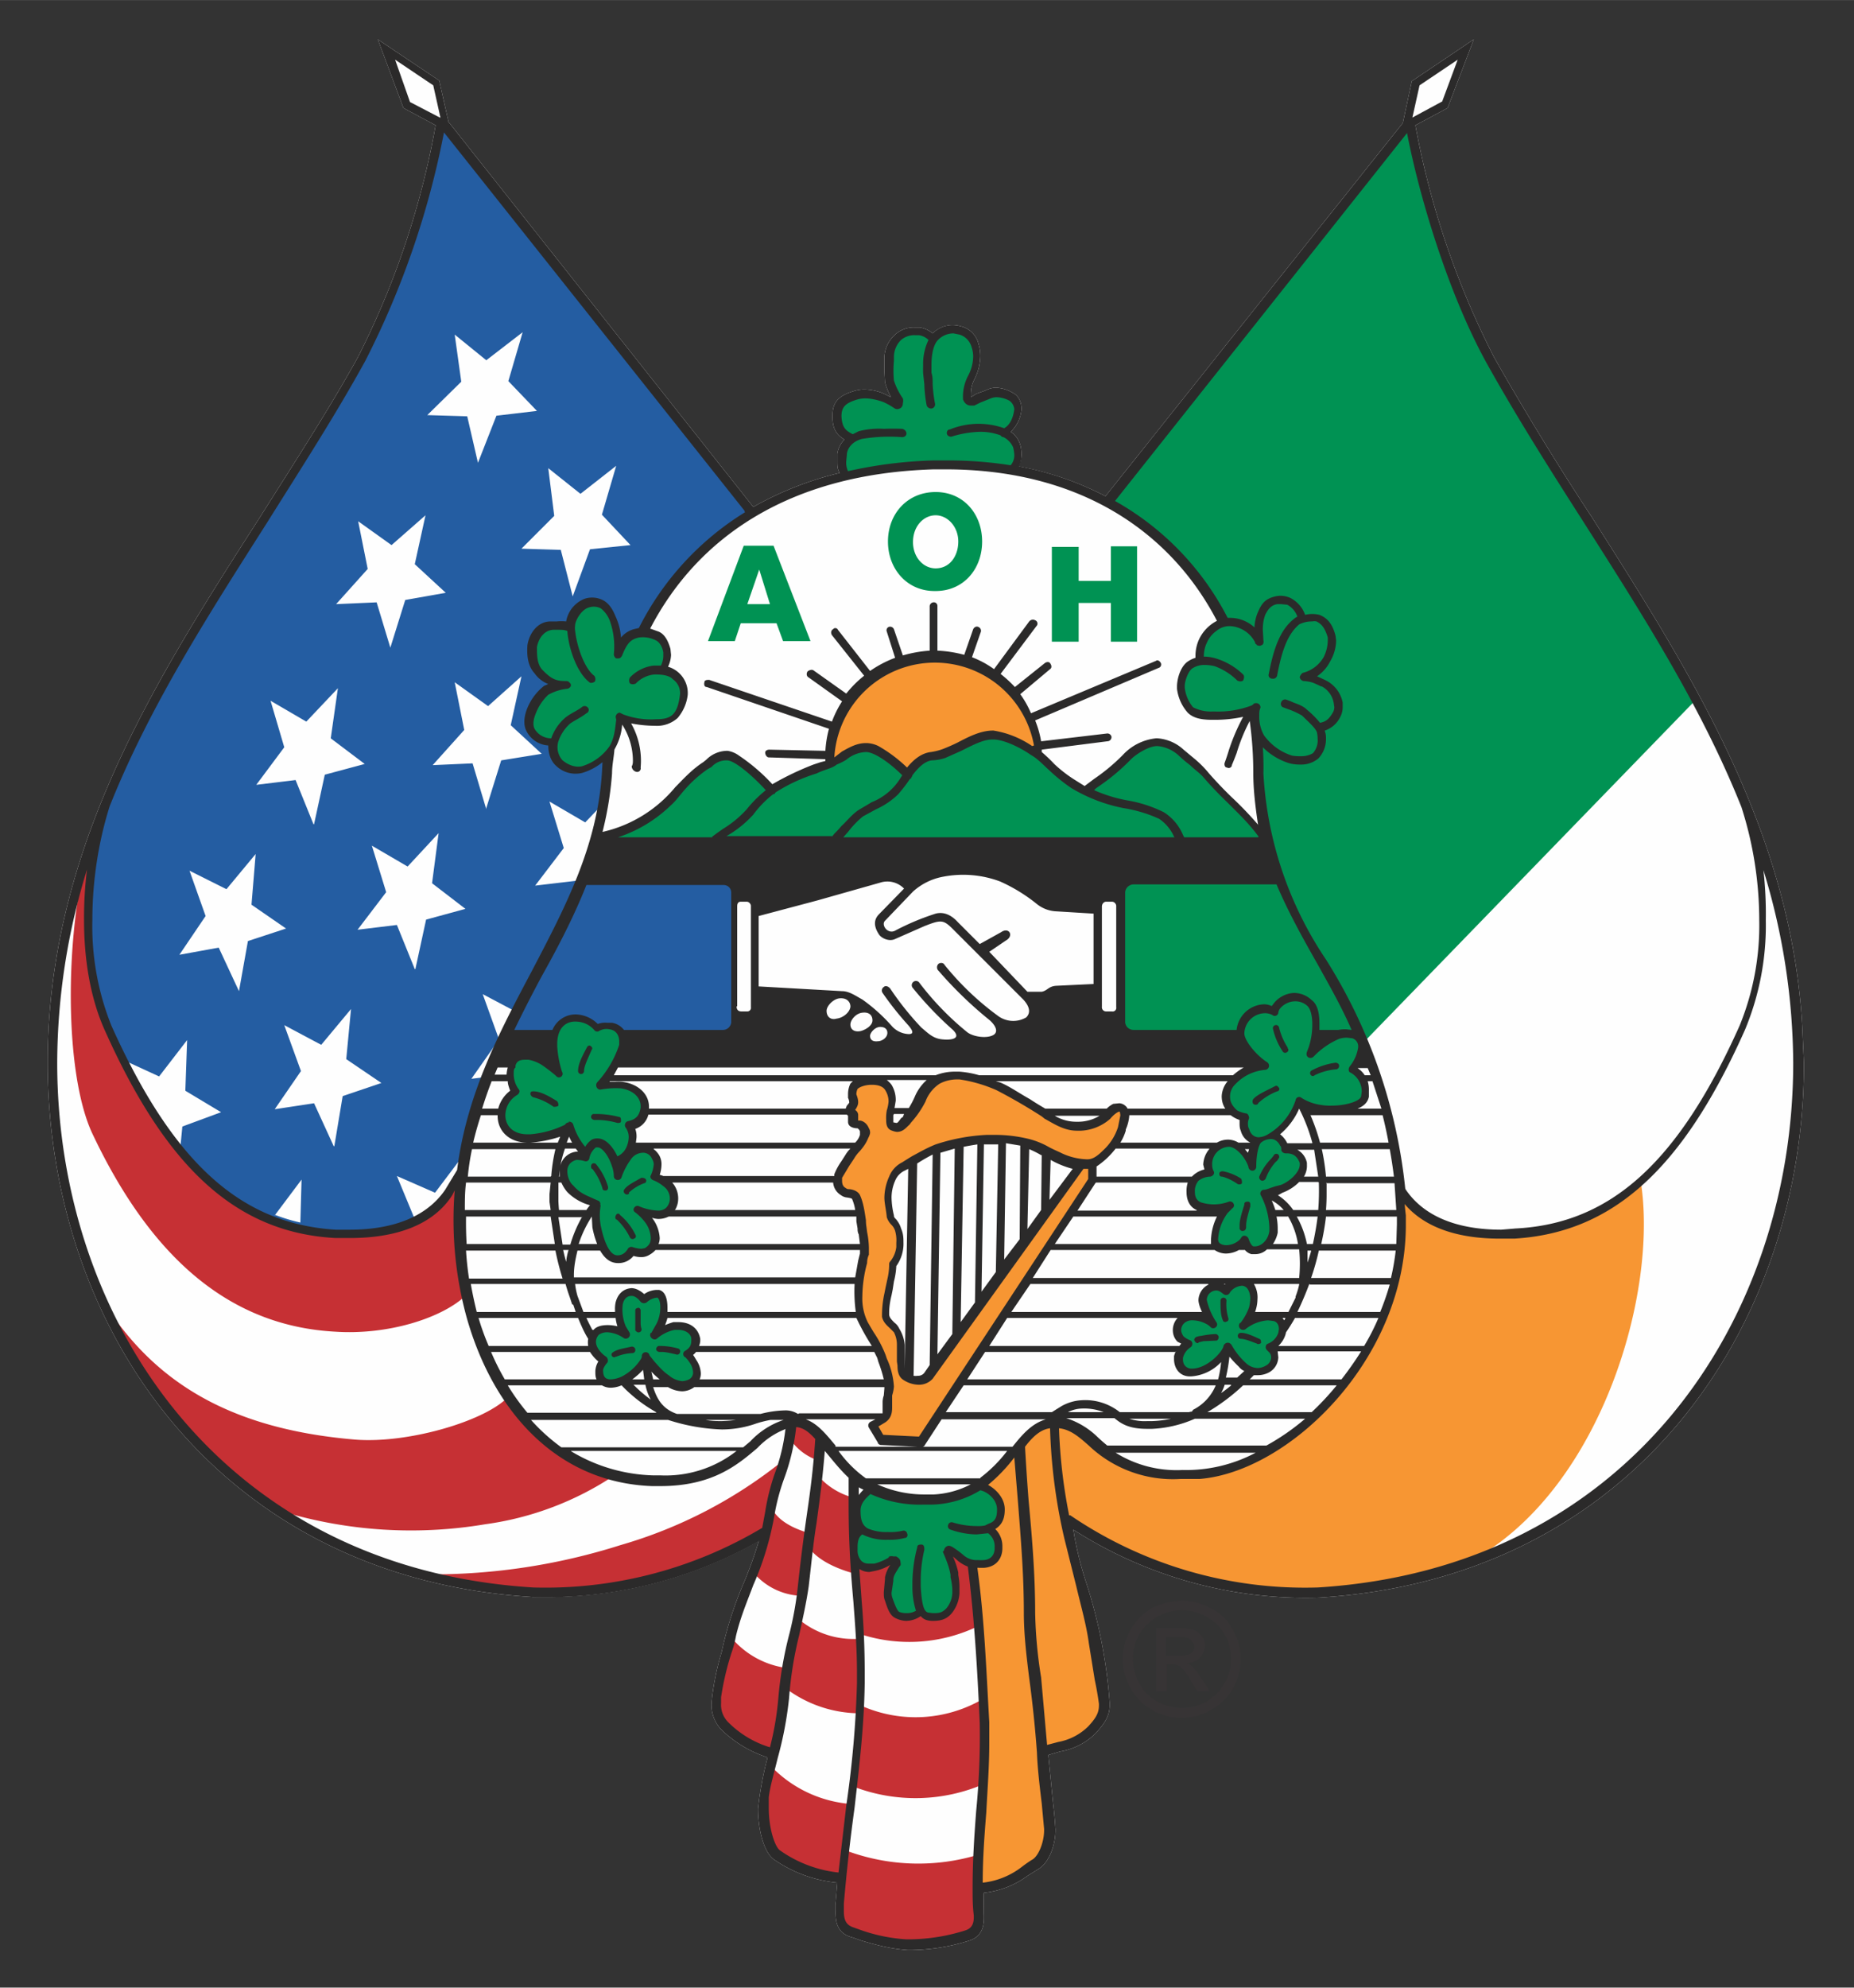 <?xml version="1.0" encoding="UTF-8"?>
<svg data-bbox="0.08 0.066 2.947 3.204" viewBox="0 0 3.111 3.333" height="300" width="280" xmlns="http://www.w3.org/2000/svg" fill-rule="evenodd" data-type="color">
    <rect x="0" y="0" width="3.111" height="3.333" fill="#333333" stroke="none"/>
    <g>
        <path d="M1.273 2.585a.67.67 0 0 1-.024.067.63.63 0 0 0-.038.118.464.464 0 0 0-.016.075l-.001.01a.06.06 0 0 0 .017.046.2.2 0 0 0 .077.046.586.586 0 0 0-.016.086c0 .035.01.075.028.086a.223.223 0 0 0 .105.038 1.749 1.749 0 0 1-.003.035v.014c0 .019.004.037.029.043l.014.005c.02.006.048.014.078.016h.008a.336.336 0 0 0 .096-.016c.018-.006.024-.02.024-.038v-.004a.613.613 0 0 1 0-.038.151.151 0 0 0 .074-.029l.016-.01c.02-.011.03-.042.03-.066v-.002a.776.776 0 0 0-.004-.044l-.008-.08.02-.006a.11.11 0 0 0 .059-.03c.013-.014.024-.028.024-.047v-.005a.854.854 0 0 0-.039-.2.593.593 0 0 1-.02-.078l-.002-.012a.723.723 0 0 0 .412.114c.53-.032.814-.456.814-.896l-.003-.065c-.02-.33-.19-.594-.353-.851a4.842 4.842 0 0 1-.164-.268A1.415 1.415 0 0 1 2.375.21l.054-.029.044-.115-.104.07-.015.07-.499.626a.519.519 0 0 0-.146-.05.04.04 0 0 0 .005-.019c0-.005 0-.01-.002-.017a.04.04 0 0 0-.016-.022.059.059 0 0 0 .018-.037V.684c0-.008-.004-.02-.014-.025A.06.06 0 0 0 1.67.65a.043.043 0 0 0-.017.005L1.639.66l-.01.006V.664a.056.056 0 0 1 .006-.028.09.09 0 0 0 .01-.039.066.066 0 0 0-.003-.02.04.04 0 0 0-.03-.03.049.049 0 0 0-.014-.002.048.048 0 0 0-.033.014.043.043 0 0 0-.022-.01h-.008A.046.046 0 0 0 1.5.563a.053.053 0 0 0-.016.035v.025l.001.018a.14.14 0 0 0 .01.025l-.01-.005A.084.084 0 0 0 1.45.653a.056.056 0 0 0-.018.003c-.023.007-.035.017-.035.04V.7c0 .02.008.03.02.037a.043.043 0 0 0-.012.024v.012c0 .008 0 .013.004.02a.56.56 0 0 0-.145.057L.754.206H.753L.737.135.634.066l.043.115.054.029A1.405 1.405 0 0 1 .6.6C.55.69.493.777.437.866c-.165.257-.334.52-.355.85a1.078 1.078 0 0 0-.002.065c0 .442.283.865.814.897h.032a.724.724 0 0 0 .347-.094z" fill="#fefefe" data-color="1"/>
        <path d="M.931 1.732a.035.035 0 0 1 .035-.025c.014 0 .027.007.036.016a.032.032 0 0 1 .016-.004h.007a.025.025 0 0 1 .018.014h.17a.02.02 0 0 0 .02-.02v-.218a.02.02 0 0 0-.02-.02H.976a.562.562 0 0 0 .043-.18v-.001l.001-.016.002-.016-.012.01a.093.093 0 0 1-.032.016.042.042 0 0 1-.038-.01.043.043 0 0 1-.01-.03v-.005H.922a.04.04 0 0 1-.03-.02.027.027 0 0 1-.004-.013.056.056 0 0 1 .005-.021.084.084 0 0 1 .024-.032l.001-.001a.032.032 0 0 0 .007-.003l.01-.007-.011-.005a.064.064 0 0 1-.02-.017.047.047 0 0 1-.01-.032v-.01c0-.005.002-.009.003-.013.005-.013.016-.022.03-.022h.009l.014.001.007.001.001-.006C.96 1.03.97 1.014.984 1.01a.04.04 0 0 1 .013-.002c.004 0 .009 0 .013.003.011.007.017.022.02.027a.1.1 0 0 1 .007.03v.016l.011-.012a.037.037 0 0 1 .022-.012h.002s.005 0 .008-.005a.484.484 0 0 1 .174-.192L1.26.859 1.256.853.75.22.742.206.74.22A1.394 1.394 0 0 1 .61.6C.56.692.503.78.446.87l-.02.032a2.467 2.467 0 0 0-.246.446.548.548 0 0 0-.03.192.45.45 0 0 0 .034.18c.103.231.218.336.381.346h.024c.077 0 .135-.022.166-.069l.02-.034v-.002a.747.747 0 0 1 .073-.229h.085zm-.714.05.05.023.047-.061-.003.085.06.036-.065.024-.003.031a.792.792 0 0 1-.087-.139zm.244.256.045-.06-.002.072a.306.306 0 0 1-.043-.013zm.234.004-.029-.07L.73 2l.043-.057-.003.02a1.393 1.393 0 0 1-.02.033.128.128 0 0 1-.054.046zm.142-.3L.81 1.667l.051.027-.024.048zm.129-.263v-.002l-.068.008.048-.063-.024-.078.06.035.021-.022a.599.599 0 0 1-.037.122zM.802.776.784.698.717.696.774.64.763.561l.053.043.061-.047-.024.082.048.05-.068.008-.031.079zm-.147.31L.632 1.01l-.068.003.053-.059-.016-.08.056.04.057-.05-.018.082.052.048-.068.012-.025.08zm-.129.296-.03-.074-.066.008.047-.063-.023-.078.06.035.053-.056-.012.084.057.043-.067.018-.018.083zm-.125.28-.034-.073-.066.012.044-.065-.027-.076.062.031.049-.059-.007.085.058.04-.064.021-.015.084zM.961 1 .941.922.875.92.93.865.92.785l.054.043.06-.047-.024.082.048.051L.99.921.961 1zm-.145.357L.793 1.28l-.067.003.053-.059-.016-.08.056.04.056-.05-.018.082.052.048-.068.011-.025.08zm-.12.268-.03-.074-.066.008.048-.063-.024-.078.06.035.052-.056-.011.084.056.043-.066.018-.018.083zm-.136.297L.527 1.85l-.066.01.044-.064-.028-.077.062.033.05-.06-.008.084.059.04-.065.022-.014.084zm.247-.115-.016.002.04-.057-.024.055z" fill="#245da2" data-color="2"/>
        <path d="m1.812 1.956-.253.352c-.01.013-.027.01-.04.002-.007-.005-.005-.017-.006-.026v-.028a.056.056 0 0 0-.006-.024c-.004-.007-.017-.013-.019-.024-.002-.01.003-.028.006-.047.003-.017.006-.018.006-.04a.055.055 0 0 0 .012-.028c0-.008 0-.018-.003-.03-.004-.01-.011-.014-.013-.022a.098.098 0 0 1 .003-.063.04.04 0 0 1 .02-.02c.018-.01.034-.023.054-.03a.317.317 0 0 1 .084-.016.244.244 0 0 1 .068.006c.019.005.032.016.05.023a.11.11 0 0 0 .05.012c.01 0 .017-.004.032-.018a.102.102 0 0 0 .026-.04c.004-.011.008-.028.001-.034-.008-.008-.02.004-.027.011-.01.01-.024.015-.043.016-.026.003-.045-.01-.062-.02-.028-.017-.054-.035-.077-.045a.229.229 0 0 0-.065-.018.076.076 0 0 0-.037.008.07.07 0 0 0-.028.033.15.15 0 0 1-.022.033c-.007.01-.01.016-.024.011-.007-.001-.006-.015-.003-.025a.052.052 0 0 0-.004-.039c-.006-.01-.02-.013-.03-.013-.011 0-.023.004-.028.01-.003.002-.005.013-.003.016 0 .002.004.01 0 .015 0 .003-.002.004-.004.007-.002.002-.001.003 0 .005l.003.001c.003 0 .002.005 0 .007l.001.001-.001.002.001.005c0 .003.003.004.01.004.002 0 .006.004.01.01a.017.017 0 0 1 0 .01c-.006.017-.016.02-.024.035-.007.011-.014.018-.02.032-.004.01 0 .023.008.027.006.003.019.001.022.01.006.014.008.034.01.05.001.013.006.03.004.044a.166.166 0 0 0-.008.04c-.004.026-.005.055.008.078.01.019.021.034.029.054.008.022.016.042.01.064-.002.014.006.033-.009.041l-.018.01.015.024.067.003.29-.437v-.025h-.023zm.666.656c.21-.122.305-.446.275-.632a.336.336 0 0 1-.211.089h-.024c-.07 0-.123-.018-.155-.055L2.35 2v.027l.002.012v.015c0 .223-.192.408-.34.419a.332.332 0 0 1-.03.001.197.197 0 0 1-.15-.056c-.018-.014-.032-.026-.053-.03l-.008-.001v.008c0 .049.008.101.017.148v.002l.003.002a.705.705 0 0 0 .42.122.87.87 0 0 0 .267-.057zm-.717-.225c-.018.003-.032.016-.046.032l-.002.002v.003l.007.091c.006.064.01.124.01.188 0 .03.004.061.009.098v.012l.013.112v.008l.008-.002.018-.006a.096.096 0 0 0 .053-.027c.013-.013.021-.024.021-.04v-.002a.138.138 0 0 0-.005-.028l-.002-.013a.874.874 0 0 0-.032-.158L1.81 2.65a1.333 1.333 0 0 1-.018-.07l-.005-.03v-.003l-.002-.001V2.54a.906.906 0 0 1-.017-.146v-.008l-.008.001zm-.125.243c.011.085.015.17.019.255v.003a1.378 1.378 0 0 1-.005.14v.011a1.601 1.601 0 0 0-.007.118v.008l.008-.002a.138.138 0 0 0 .069-.026l.016-.012c.014-.008.024-.034.024-.056v-.002a.5.5 0 0 0-.003-.04v-.004a2.959 2.959 0 0 1-.008-.085l-.001-.001a2.157 2.157 0 0 0-.012-.118v-.004a.927.927 0 0 1-.01-.11c0-.065-.005-.124-.01-.188l-.006-.073v-.017l-.012.013a.257.257 0 0 1-.043.045l-.008.006.01.005c.012.007.023.02.023.035 0 .011-.002.022-.012.028l-.008.004.007.007a.032.032 0 0 1 .01.024v.002c0 .014-.007.024-.025.027h-.017l.001.008zm-.23-1.352.013-.008a.06.06 0 0 1 .036-.014.05.05 0 0 1 .017.005.28.28 0 0 1 .048.035l.005.004.004-.005c.01-.012.02-.022.034-.024a.096.096 0 0 0 .023-.004.316.316 0 0 0 .025-.012.143.143 0 0 1 .059-.02c.014 0 .04.01.058.023.007.004.014-.003.012-.008a.175.175 0 0 0-.347.02c0 .007.006.011.013.008z" fill="#f79633" data-color="3"/>
        <path d="M.147 1.428c-.039.145-.039.376.009.475.106.223.243.321.406.33.088.006.178-.022.219-.06a.615.615 0 0 1-.012-.18l.002-.025H.77l-.014.021-.006.008c-.03.048-.088.07-.164.07H.562c-.163-.01-.279-.116-.382-.345a.46.46 0 0 1-.033-.182.634.634 0 0 1 .005-.083l.004-.027-.008-.003zm.026.754a.814.814 0 0 0 .302.353.75.75 0 0 0 .339.021.517.517 0 0 0 .217-.082.31.31 0 0 1-.18-.13c-.04.04-.168.077-.255.07-.215-.018-.34-.1-.423-.232zm.546.458a.928.928 0 0 0 .205.027.71.71 0 0 0 .356-.102l.003-.002v-.007l.006-.022c.003-.024.01-.044.016-.064a.456.456 0 0 0 .008-.02.779.779 0 0 1-.272.141 1.045 1.045 0 0 1-.322.049zm.728.221c-.002.046-.008.09-.012.136a.29.29 0 0 0 .215-.005c.001-.024.003-.047.003-.072v-.032l-.002-.04a.224.224 0 0 1-.204.013zm-.001-.12a.265.265 0 0 0 .197-.015c-.003-.034-.005-.068-.01-.102V2.62l-.004-.001a.043.043 0 0 1-.015-.008l-.008-.008-.019-.012.008.02c.003.009.006.017.007.026a.092.092 0 0 1 .004.032.05.05 0 0 1-.012.03c-.006.008-.017.011-.028.011a.022.022 0 0 1-.015-.005L1.547 2.7l-.004.003a.037.037 0 0 1-.02.005.04.04 0 0 1-.015-.002c-.006-.003-.01-.009-.015-.026a.056.056 0 0 1 0-.028.059.059 0 0 1 .008-.026l.015-.022-.024.013c-.013.007-.03.015-.045.006l-.01-.005v.012a1.702 1.702 0 0 1 .008.109zm-.024.364a2.375 2.375 0 0 0-.01.099c0 .017.005.028.022.034.029.008.06.02.09.02a.337.337 0 0 0 .1-.016c.013-.003.019-.013.019-.028l-.001-.05V3.11a.347.347 0 0 1-.22-.006zm.005-.08a.208.208 0 0 1-.133-.063.389.389 0 0 0-.011.07c0 .028.005.052.013.066a.024.024 0 0 0 .01.011.213.213 0 0 0 .1.037h.007v-.005l.01-.091.004-.024zm.015-.277a.143.143 0 0 1-.102-.033l-.006.027a.67.67 0 0 0-.017.088.208.208 0 0 0 .125.043.74.74 0 0 0 .001-.049v-.016l-.001-.06zm-.011-.237a.117.117 0 0 1-.057-.035l-.01.08-.006.04c.016.022.05.036.077.043a1.568 1.568 0 0 1-.004-.114V2.51zm-.086.165.002-.018c.003-.034.008-.062.011-.087-.02-.006-.049-.017-.062-.04l-.001.005a.47.47 0 0 1-.029.103.11.11 0 0 0 .079.037zm-.117.07-.006.024a.447.447 0 0 0-.017.074v.01a.048.048 0 0 0 .014.039.18.18 0 0 0 .072.042l.006.002.002-.007a.505.505 0 0 0 .015-.082.487.487 0 0 1 .006-.051.146.146 0 0 1-.092-.05zm.145-.297.002-.035a.008.008 0 0 0-.001-.006c-.012-.012-.022-.021-.037-.022H1.33v.005l-.003.024a.092.092 0 0 0 .046.034z" fill="#c63034" data-color="4"/>
        <path d="M2.247 1.734a.048.048 0 0 1 .013-.003c.004 0 .008.002.01.003h.01l.008.014.559-.576c-.105-.197-.241-.38-.345-.57a1.422 1.422 0 0 1-.134-.389L2.36.211l-.5.63a.455.455 0 0 1 .194.202V1.04a.009.009 0 0 0 .008.004h.005c.01 0 .024.005.035.015l.011.01v-.015c0-.008.002-.015.006-.024.005-.012.01-.019.025-.023a.034.034 0 0 1 .021.002.043.043 0 0 1 .021.024l.002.006.006-.002a.044.044 0 0 1 .02 0c.01.004.017.012.022.03v.008a.07.07 0 0 1-.028.053l-.01.007.011.004.008.005.004.001v.001h.002a.043.043 0 0 1 .024.032v.008c0 .004 0 .008-.002.012a.04.04 0 0 1-.023.02.008.008 0 0 0-.005.006v.004a.039.039 0 0 1 .003.011c0 .01-.004.023-.011.028-.006.007-.016.008-.024.008l-.017-.001a.107.107 0 0 1-.043-.026l-.013-.013-.002-.002a.633.633 0 0 1 .004.063.486.486 0 0 0 .036.18h-.247a.02.02 0 0 0-.02.021v.217c0 .011.008.02.02.02h.179V1.73a.04.04 0 0 1 .04-.04.032.032 0 0 1 .016.004.02.02 0 0 1 .005-.008.04.04 0 0 1 .03-.017c.007 0 .016.004.024.01.008.007.012.022.012.036 0 .006 0 .012-.002.018h.04zM.951 1.148a.094.094 0 0 0-.032.01.087.087 0 0 0-.024.032.05.05 0 0 0-.006.021c0 .005.001.01.004.015a.039.039 0 0 0 .032.019H.93v.008c0 .01.003.02.01.026.009.007.018.013.03.013l.009-.001a.093.093 0 0 0 .05-.037.096.096 0 0 0 .011-.046v-.006a.137.137 0 0 0 .061.01h.004c.01 0 .021-.002.03-.01.008-.008.012-.021.014-.036v-.004a.04.04 0 0 0-.014-.029.047.047 0 0 0-.018-.008c-.003 0-.002-.003-.001-.005a.04.04 0 0 0 .005-.02l-.001-.01a.038.038 0 0 0-.016-.024.053.053 0 0 0-.024-.005h-.008c-.018.004-.026.014-.034.034v.001a.136.136 0 0 0 0-.017.097.097 0 0 0-.007-.04c-.003-.005-.008-.02-.02-.026a.029.029 0 0 0-.014-.004.037.037 0 0 0-.012.002.046.046 0 0 0-.027.036v.008-.003l-.004-.001a.054.054 0 0 0-.016-.002h-.01c-.02 0-.032.018-.033.035a.07.07 0 0 0-.002.01c0 .01.003.022.01.031.017.02.028.023.047.023zm1.164-.072-.001-.002a.056.056 0 0 0-.047-.031.04.04 0 0 0-.029.01.063.063 0 0 0-.018.023.056.056 0 0 0-.005.024v.008h.008a.043.043 0 0 0-.022.006c-.012.006-.019.026-.019.037v.002a.08.08 0 0 0 .016.037c.01.008.023.01.039.01h.002a.153.153 0 0 0 .064-.011h.002v-.002h.002a.114.114 0 0 0 0 .014c0 .01.001.024.008.036.008.015.033.03.052.036a.063.063 0 0 0 .016.002.039.039 0 0 0 .025-.008.04.04 0 0 0 .01-.029v-.01a.022.022 0 0 0-.005-.009h-.001v.001l.005-.002a.038.038 0 0 0 .025-.02.023.023 0 0 0 .004-.013v-.007a.048.048 0 0 0-.025-.032H2.22a.055.055 0 0 0-.03-.01.061.061 0 0 0 .038-.03.07.07 0 0 0 .008-.032v-.007c-.005-.019-.013-.027-.023-.03a.027.027 0 0 0-.01-.002.064.064 0 0 0-.015.003l-.003-.007a.04.04 0 0 0-.02-.022.028.028 0 0 0-.013-.003l-.01.001c-.012.003-.018.01-.023.021a.062.062 0 0 0-.006.028c0 .004 0 .008.002.014v.006zm-.667 1.488-.004.003c-.009.005-.012.014-.012.026V2.6a.035.035 0 0 0 .009.02.025.025 0 0 0 .02.008.03.03 0 0 0 .007 0h.003a.09.09 0 0 0 .024-.01h.001a.008.008 0 0 1 .004-.003h.003c.002.001.004.003.004.005l-.003.005a.02.02 0 0 0-.003.003.038.038 0 0 0-.008.02v.014a.039.039 0 0 0-.001.008l.001.012c.005.016.009.024.015.026a.039.039 0 0 0 .014.003.034.034 0 0 0 .021-.006l.004-.003a.02.02 0 0 0 .008.007.044.044 0 0 0 .011.002h.003c.012 0 .019-.003.025-.011a.055.055 0 0 0 .012-.03v-.006a.114.114 0 0 0-.004-.025v-.002a.167.167 0 0 0-.01-.032V2.6c0-.003 0-.003.002-.003h.003l.017.014a.04.04 0 0 0 .029.01h.01c.017-.001.023-.013.023-.027v-.002a.035.035 0 0 0-.013-.028l-.003-.002h-.004a.085.085 0 0 1-.016.002l.016-.001.002-.001.001-.001h.004c.014-.007.017-.019.017-.031 0-.02-.017-.035-.032-.039h-.005a.154.154 0 0 1-.077.023l-.014.001a.193.193 0 0 1-.089-.018l-.003-.002-.003.002c-.011.009-.02.019-.02.033 0 .014.002.025.01.033zM1.671.717c.004 0 .008.002.012.004l.004.001.003-.001a.048.048 0 0 0 .02-.037c0-.008-.004-.018-.011-.022a.06.06 0 0 0-.024-.006.037.037 0 0 0-.016.004l-.01.004-.005.002h-.003l-.008.005H1.63c-.004 0-.006-.002-.007-.005V.662A.08.08 0 0 1 1.631.63a.08.08 0 0 0 .01-.035.059.059 0 0 0-.003-.018.037.037 0 0 0-.024-.025A.043.043 0 0 0 1.6.55a.042.042 0 0 0-.028.01.026.026 0 0 0-.005.008V.566L1.564.563a.035.035 0 0 0-.02-.01h-.008a.04.04 0 0 0-.028.011.05.05 0 0 0-.014.031v.006a.185.185 0 0 0 0 .036.124.124 0 0 0 .014.033.006.006 0 0 1 .002.004c0 .002-.002.003-.004.003a.11.11 0 0 0-.02-.013.076.076 0 0 0-.032-.006.052.052 0 0 0-.016.002c-.022.007-.032.016-.032.034v.003c0 .02.01.028.023.034l.003.002.003-.002L1.44.73a.038.038 0 0 0-.024.031v.01c0 .01.001.016.007.022l.002.002h.003A.734.734 0 0 1 1.57.777h.02c.038 0 .074.002.107.008H1.7l.003-.003A.032.032 0 0 0 1.71.761c0-.004 0-.01-.002-.015A.038.038 0 0 0 1.69.724L1.687.723h-.001V.721h-.004A.1.1 0 0 0 1.67.717zm-.216.536a.07.07 0 0 0-.037.014c-.018.012-.039.018-.059.026a.241.241 0 0 0-.06.03l-.003.002-.005-.005a.27.27 0 0 0-.054-.048.035.035 0 0 0-.016-.005.043.043 0 0 0-.03.012l-.006.004c-.02.014-.032.029-.045.042l-.02.021a.227.227 0 0 1-.084.05l-.025.008v.005h1.115l-.008-.01a.485.485 0 0 0-.056-.06.686.686 0 0 1-.038-.04.144.144 0 0 0-.022-.02l-.02-.018a.06.06 0 0 0-.04-.016.087.087 0 0 0-.052.024.348.348 0 0 1-.048.041l-.01.009-.009.007-.022-.012a.209.209 0 0 1-.032-.027.272.272 0 0 0-.034-.028.15.15 0 0 0-.067-.026h-.002c-.017 0-.036.01-.055.018l-.008.004-.018.01a.12.12 0 0 1-.022.004c-.016.002-.027.013-.036.026l-.002.003-.005-.003c-.018-.02-.048-.042-.065-.042zm-.473.682v.004a.06.06 0 0 0-.014-.003.02.02 0 0 0-.01.003.026.026 0 0 0-.014.024c0 .01.006.02.012.029.014.014.027.018.038.022l.004.002H1a.068.068 0 0 0-.002.019l.001.02a.102.102 0 0 0 .02.048.021.021 0 0 0 .015.007c.011 0 .018-.006.023-.014a.052.052 0 0 0 .016.003c.004 0 .008 0 .01-.002a.024.024 0 0 0 .015-.023.054.054 0 0 0-.012-.03.088.088 0 0 0-.018-.016c.01.003.024.007.034.007a.024.024 0 0 0 .018-.006.028.028 0 0 0 .008-.021.032.032 0 0 0-.014-.027.08.08 0 0 0-.018-.01.056.056 0 0 0 .005-.02.024.024 0 0 0-.024-.026.034.034 0 0 0-.026.014.119.119 0 0 0-.016.031.053.053 0 0 0-.004-.018l-.001-.004.006-.002a.033.033 0 0 0 .018-.017.054.054 0 0 0 .005-.023.033.033 0 0 0-.005-.019c.015-.004.024-.012.025-.028v-.005c0-.018-.016-.032-.039-.036a.134.134 0 0 0-.034.002.18.18 0 0 0 .037-.066v-.008c0-.01-.004-.023-.02-.027h-.007A.03.03 0 0 0 1 1.723a.048.048 0 0 0-.036-.016c-.022 0-.038.015-.038.044v.003c0 .011.004.029.009.045l-.004-.002a.456.456 0 0 0-.019-.015.072.072 0 0 0-.026-.011H.879a.024.024 0 0 0-.023.014v.003a.048.048 0 0 0 .009.04.047.047 0 0 0-.026.04c0 .023.016.04.044.04h.004a.16.16 0 0 0 .062-.017H.95l.001-.003h.002a.112.112 0 0 0 .022.04l.006.007zm.115.306.008-.013.002-.004a.067.067 0 0 0 .008-.03c0-.01-.003-.02-.01-.022h-.004a.036.036 0 0 0-.02.008c-.009-.007-.016-.013-.021-.013-.013 0-.02.01-.022.02a.072.072 0 0 0 .012.054.061.061 0 0 0-.032-.012.027.027 0 0 0-.018.006.026.026 0 0 0-.008.017c0 .013.01.024.021.031a.029.029 0 0 0-.008.018c0 .014.008.02.02.02a.048.048 0 0 0 .027-.009.08.08 0 0 0 .03-.029.01.01 0 0 0 .002-.004l.008.01c.008.01.017.019.025.025.008.006.018.01.028.01.004 0 .008 0 .011-.002a.02.02 0 0 0 .013-.019.035.035 0 0 0-.006-.02.059.059 0 0 0-.01-.011.024.024 0 0 0 .014-.023v-.002c0-.01-.008-.017-.017-.02a.04.04 0 0 0-.018-.002.075.075 0 0 0-.035.016zm1.017-.328c-.008.008-.011.026-.011.044-.006-.017-.024-.038-.04-.038a.035.035 0 0 0-.035.035.03.03 0 0 0 .004.013.037.037 0 0 0-.025.011A.035.035 0 0 0 2 2c0 .012.006.022.018.025a.061.061 0 0 0 .019.004.083.083 0 0 0 .029-.006.094.094 0 0 0-.008.009.088.088 0 0 0-.018.048l.001.006v.003l.003.001a.022.022 0 0 0 .016.007.04.04 0 0 0 .027-.01.015.015 0 0 0 .002-.005h.001c.004.008.008.014.014.016a.016.016 0 0 0 .004 0c.014 0 .029-.012.03-.032l.002-.006a.128.128 0 0 0-.016-.056L2.139 2a.065.065 0 0 0 .006-.003l.006-.001c.017-.006.038-.024.038-.041V1.95c-.004-.014-.014-.021-.029-.021l-.003-.01a.023.023 0 0 0-.02-.014.115.115 0 0 0 .044-.058c.01.007.022.01.038.013a.096.096 0 0 0 .016 0c.024 0 .055-.005.058-.02v-.01a.043.043 0 0 0-.022-.038.06.06 0 0 0 .016-.037l.001-.002c0-.01-.006-.016-.016-.02h-.01a.056.056 0 0 0-.015.002.128.128 0 0 0-.046.03l.001-.003.002-.004a.121.121 0 0 0 .007-.042c0-.014-.003-.028-.011-.035a.04.04 0 0 0-.025-.01.039.039 0 0 0-.03.015.02.02 0 0 0-.004.01.029.029 0 0 0-.017-.006.04.04 0 0 0-.04.042c0 .015.02.04.04.054a.087.087 0 0 0-.054.027.038.038 0 0 0-.011.025c0 .01.004.02.015.027a.039.039 0 0 0 .016.008.032.032 0 0 0 0 .01v.011c.004.01.012.018.023.018h.002zm-.03.31a.083.083 0 0 0 .015-.03.062.062 0 0 0 .002-.015c0-.011-.003-.022-.011-.026a.02.02 0 0 0-.01-.002c-.01 0-.022.005-.026.014a.025.025 0 0 0-.016-.007.023.023 0 0 0-.023.023c0 .008.008.026.016.04a.03.03 0 0 0-.008-.006.053.053 0 0 0-.025-.006.027.027 0 0 0-.017.005.022.022 0 0 0-.008.018c0 .005 0 .01.004.014a.04.04 0 0 0 .013.008.04.04 0 0 0-.016.022v.005c0 .002 0 .005.002.008.002.007.008.014.017.014h.002c.024 0 .044-.019.054-.03.003-.005.006-.009.006-.014a.13.13 0 0 0 .026.032c.007.008.016.01.025.01a.033.033 0 0 0 .017-.004.023.023 0 0 0 .013-.02.022.022 0 0 0-.005-.012l-.003-.003V2.26h-.001v-.002a.036.036 0 0 0 .02-.021l.001-.009a.02.02 0 0 0-.016-.02h-.008a.075.075 0 0 0-.041.016zm-.83-1.21.02-.058.018.058h-.038zm-.067.062h.046l.01-.03h.06l.011.03h.046l-.062-.16h-.05l-.06.16zM1.57.953c-.021 0-.038-.019-.038-.044 0-.027.018-.045.038-.045s.038.019.038.044c0 .024-.014.045-.038.045zm0 .038c.047 0 .078-.037.078-.083 0-.046-.031-.083-.078-.083s-.08.036-.08.083c0 .046.032.083.078.083zm.195.085h.045v-.065h.054v.065h.044v-.16h-.044v.058H1.81V.917h-.045v.16z" fill="#009253" data-color="5"/>
        <path d="M1.273 2.585a.674.674 0 0 1-.024.067.63.63 0 0 0-.038.118.462.462 0 0 0-.016.075l-.001.01a.06.06 0 0 0 .017.046.2.2 0 0 0 .077.046.584.584 0 0 0-.016.086c0 .035.01.075.028.086a.223.223 0 0 0 .105.038l-.003.035a.273.273 0 0 0 0 .014c0 .019.004.037.029.043l.014.005c.02.006.048.014.078.016h.008a.336.336 0 0 0 .096-.016c.018-.006.024-.02.024-.038v-.004a.61.61 0 0 1 0-.038.151.151 0 0 0 .074-.029l.016-.01c.02-.011.03-.042.03-.066v-.002a.799.799 0 0 0-.004-.044l-.008-.08.02-.006a.11.11 0 0 0 .059-.03c.013-.014.024-.028.024-.047v-.005a.85.85 0 0 0-.039-.2.593.593 0 0 1-.02-.078l-.002-.012a.723.723 0 0 0 .412.114c.53-.032.814-.456.814-.896l-.003-.065c-.02-.33-.19-.594-.353-.851a4.84 4.84 0 0 1-.164-.268A1.415 1.415 0 0 1 2.375.21l.054-.029.044-.115-.104.07-.015.07-.499.626a.519.519 0 0 0-.145-.05.04.04 0 0 0 .004-.019c0-.005 0-.01-.002-.017a.04.04 0 0 0-.016-.022.059.059 0 0 0 .018-.037V.684c0-.008-.004-.02-.014-.025A.06.06 0 0 0 1.67.65a.043.043 0 0 0-.017.005L1.639.66l-.01.006V.664a.056.056 0 0 1 .006-.028.09.09 0 0 0 .01-.039.066.066 0 0 0-.003-.02.04.04 0 0 0-.03-.03.05.05 0 0 0-.014-.002.047.047 0 0 0-.033.014.043.043 0 0 0-.022-.01h-.008A.046.046 0 0 0 1.5.563a.053.053 0 0 0-.016.035v.025l.001.018a.139.139 0 0 0 .01.025l-.01-.005A.084.084 0 0 0 1.45.653a.056.056 0 0 0-.018.003c-.023.007-.035.017-.035.04V.7c0 .02.008.03.02.037a.043.043 0 0 0-.012.024v.012c0 .008 0 .013.004.02a.56.56 0 0 0-.145.057L.754.206H.753L.737.135.634.066l.043.115.054.029A1.405 1.405 0 0 1 .6.6C.55.69.493.777.437.866c-.165.257-.334.52-.355.85a1.071 1.071 0 0 0-.002.065c0 .442.283.865.814.897a.724.724 0 0 0 .38-.094zM2.37.197l.012-.054L2.446.1 2.42.17l-.05.027zm-1.632 0L.688.171.663.1l.064.043.012.054zm.827 1.74-.005.352-.009.013a.013.013 0 0 1-.011.005.024.024 0 0 1-.007 0l.006-.356a.292.292 0 0 1 .026-.015zm-.13-.076a.024.024 0 0 0 .003-.005.016.016 0 0 0 .002-.008c0-.005-.002-.01-.003-.013a.02.02 0 0 1 .002-.009c.003-.003.012-.007.024-.007.009 0 .019.002.023.01a.035.035 0 0 1 .005.018.066.066 0 0 1-.003.015.07.07 0 0 0-.001.016c0 .005 0 .015.01.018a.031.031 0 0 0 .008.002c.011 0 .016-.008.021-.012l.003-.004a.16.16 0 0 0 .024-.035.061.061 0 0 1 .024-.03.063.063 0 0 1 .028-.007h.005a.24.24 0 0 1 .062.018.923.923 0 0 1 .076.044l.005.004c.015.008.032.02.054.02h.007a.08.08 0 0 0 .049-.02c.005-.006.012-.012.016-.012l.001.006-.004.02a.09.09 0 0 1-.025.039c-.013.013-.02.015-.027.015a.107.107 0 0 1-.046-.012.344.344 0 0 1-.017-.008.134.134 0 0 0-.034-.014.24.24 0 0 0-.057-.007h-.014a.32.32 0 0 0-.086.016c-.015.006-.027.013-.04.02a.777.777 0 0 0-.016.01.045.045 0 0 0-.022.024.088.088 0 0 0-.008.035c0 .01.003.021.004.033.002.006.005.01.008.013a.024.024 0 0 1 .006.01.057.057 0 0 1 .002.02v.007a.047.047 0 0 1-.01.024.007.007 0 0 0-.002.004.107.107 0 0 1-.003.026l-.003.014-.002.01a.172.172 0 0 0-.004.039c.002.01.01.016.014.02l.006.006a.045.045 0 0 1 .005.021v.028l.001.007c0 .005 0 .018.01.024a.048.048 0 0 0 .025.008.031.031 0 0 0 .024-.01l.253-.352h.008v.017l-.284.432-.06-.003-.008-.014.01-.006c.012-.007.013-.018.013-.026v-.02a.066.066 0 0 0 .003-.015.132.132 0 0 0-.012-.047l-.002-.006a.192.192 0 0 0-.02-.038.837.837 0 0 1-.01-.017.09.09 0 0 1-.009-.043.22.22 0 0 1 .008-.056c0-.005.001-.01.003-.014v-.012a.146.146 0 0 0-.003-.026l-.001-.008a.075.075 0 0 1-.001-.012c-.002-.013-.004-.029-.01-.042-.004-.008-.015-.01-.019-.01-.003 0-.005-.002-.005-.002-.004-.002-.006-.006-.006-.012v-.005l.012-.02.008-.012a.063.063 0 0 1 .01-.013c.005-.006.01-.012.014-.022A.028.028 0 0 0 1.46 1.9c0-.002 0-.005-.002-.008-.003-.008-.01-.013-.016-.013H1.44v-.01a.01.01 0 0 0-.004-.007zm-.484-.719c-.017 0-.025-.002-.042-.02-.008-.01-.008-.024-.008-.037.003-.016.013-.028.027-.029h.009c.005 0 .01 0 .015.002.002.029.016.07.037.086.002.002.006.001.009-.001.002-.003.001-.008-.001-.01-.016-.012-.029-.048-.032-.076a.028.028 0 0 1 0-.008c0-.008.01-.026.022-.03a.026.026 0 0 1 .021.001.047.047 0 0 1 .016.023.128.128 0 0 1 .006.054c0 .003.002.006.004.007h.004c.003 0 .005-.003.006-.005.008-.02.014-.027.028-.03a.048.048 0 0 1 .029.005c.004.002.01.008.012.02V1.1a.036.036 0 0 1-.004.016h-.012a.066.066 0 0 0-.04.02.01.01 0 0 0 0 .01.01.01 0 0 0 .01 0 .049.049 0 0 1 .031-.015h.004c.01 0 .022.002.027.008a.028.028 0 0 1 .012.026c-.002.015-.005.026-.012.033-.007.007-.018.008-.028.008a.132.132 0 0 1-.055-.008l-.006-.003a.007.007 0 0 0-.006.004c-.002.003 0 .006 0 .008-.002.016-.003.03-.011.044a.088.088 0 0 1-.047.034c-.011.002-.022-.002-.032-.01a.033.033 0 0 1-.007-.032.07.07 0 0 1 .02-.03c.009-.006.018-.01.027-.017a.006.006 0 0 0 .002-.01.007.007 0 0 0-.01 0c-.008.006-.018.01-.027.017a.08.08 0 0 0-.024.035.032.032 0 0 1-.028-.016C.893 1.214.896 1.203.9 1.194a.084.084 0 0 1 .02-.029.082.082 0 0 1 .031-.01.008.008 0 0 0 .007-.005c0-.001 0-.004-.002-.005 0 0-.002-.003-.005-.003zm1.158-.06c.002 0 .005.002.007 0 .003 0 .005-.004.004-.008l-.001-.018c0-.01.001-.016.004-.025.005-.01.01-.016.02-.018h.007l.01.001a.036.036 0 0 1 .017.02.023.023 0 0 0-.006.004c-.023.018-.034.05-.042.092a.006.006 0 0 0 .006.008.007.007 0 0 0 .008-.005c.008-.043.018-.07.037-.086a.046.046 0 0 1 .022-.005.016.016 0 0 1 .007 0c.008.004.014.01.019.027v.005a.064.064 0 0 1-.007.028.056.056 0 0 1-.034.026c-.002 0-.005.004-.006.007 0 .004.004.007.007.007.013.001.016.003.029.009h.001a.039.039 0 0 1 .02.028l.001.007a.02.02 0 0 1-.002.008c-.007.012-.012.016-.022.018a.156.156 0 0 0-.022-.022c-.008-.008-.019-.01-.027-.014l-.008-.003a.007.007 0 0 0-.008.004c-.002.004 0 .008.003.009l.008.003a.128.128 0 0 1 .024.011c.01.01.024.022.025.029a.056.056 0 0 1 .001.01.032.032 0 0 1-.008.024.038.038 0 0 1-.02.005.077.077 0 0 1-.015-.001.092.092 0 0 1-.047-.034.063.063 0 0 1-.008-.032c0-.006 0-.01.002-.014a.007.007 0 0 0-.007-.008c-.001 0-.004 0-.005.002l-.003.002a.158.158 0 0 1-.062.01h-.003a.065.065 0 0 1-.033-.007.062.062 0 0 1-.014-.033V1.15c0-.008.006-.026.014-.03a.036.036 0 0 1 .02-.005.072.072 0 0 1 .016.002.104.104 0 0 1 .038.024c.003.002.008.002.01 0 .002-.004.002-.008 0-.01a.113.113 0 0 0-.046-.027.07.07 0 0 0-.018-.003H2.02c0-.009.002-.017.005-.023a.047.047 0 0 1 .016-.02.034.034 0 0 1 .025-.008.05.05 0 0 1 .04.027c0 .002.001.003.003.004zm-.713.32h-.177a.183.183 0 0 0 .045-.036.173.173 0 0 1 .033-.034l.003-.001.001-.002a.282.282 0 0 1 .069-.032.126.126 0 0 1 .012-.005c.008-.003.016-.005.022-.01a.102.102 0 0 0 .016-.008.055.055 0 0 1 .033-.013c.015 0 .042.02.061.039l-.002.003a.1.1 0 0 1-.049.042l-.022.013c-.012.008-.02.019-.029.027a.18.18 0 0 1-.012.013l-.004.005zm.716-.018a.599.599 0 0 0-.046-.048.674.674 0 0 1-.038-.04.174.174 0 0 0-.024-.024l-.018-.015a.072.072 0 0 0-.044-.019H1.94a.088.088 0 0 0-.056.028.319.319 0 0 1-.048.04l-.016.012-.016-.01a.224.224 0 0 1-.035-.027.248.248 0 0 0-.021-.02v-.004l.11-.014a.007.007 0 0 0 .007-.008.007.007 0 0 0-.008-.005l-.11.013a.17.17 0 0 0-.01-.035l.207-.088a.006.006 0 0 0 .004-.008c-.002-.004-.006-.006-.008-.004l-.21.088a.163.163 0 0 0-.018-.032l.05-.042c.003-.002.003-.006 0-.01-.001-.002-.005-.003-.009 0l-.05.04a.215.215 0 0 0-.024-.022l.06-.08a.006.006 0 0 0-.002-.01.008.008 0 0 0-.01.002l-.059.08a.163.163 0 0 0-.037-.02l.015-.043a.007.007 0 0 0-.005-.008c-.002-.001-.006 0-.008.004l-.015.043a.206.206 0 0 0-.045-.007v-.075a.006.006 0 0 0-.007-.006.007.007 0 0 0-.006.006v.075a.211.211 0 0 0-.045.008L1.5 1.055a.007.007 0 0 0-.008-.004.006.006 0 0 0-.004.008l.014.044a.19.19 0 0 0-.042.022l-.054-.069c-.001-.003-.006-.004-.008-.001-.004.002-.004.007-.002.01l.054.068a.189.189 0 0 0-.03.03l-.055-.039c-.003-.002-.008 0-.01.002-.002.003-.002.008.002.01l.056.04a.172.172 0 0 0-.017.034l-.206-.07c-.003 0-.008 0-.008.004-.001.004 0 .008.004.008l.205.07a.18.18 0 0 0-.006.037l-.094-.002c-.004 0-.007.002-.007.005 0 .004.003.008.006.008l.095.003v.003l-.008.002-.012.004a.488.488 0 0 0-.069.033.312.312 0 0 0-.056-.048.043.043 0 0 0-.019-.008h-.002a.05.05 0 0 0-.034.015l-.005.004c-.02.013-.034.029-.047.042a.222.222 0 0 1-.122.075.567.567 0 0 0 .016-.098c0-.014.003-.027.004-.04l.001-.002a.096.096 0 0 0 .012-.04.112.112 0 0 1 .018.06c0 .003 0 .007-.002.01a.01.01 0 0 0 .007.009.006.006 0 0 0 .008-.007.127.127 0 0 0-.016-.074.217.217 0 0 0 .04.004.052.052 0 0 0 .038-.013.073.073 0 0 0 .017-.039.046.046 0 0 0-.033-.047.05.05 0 0 0 .005-.02l-.001-.01c-.004-.014-.01-.025-.02-.029l-.014-.005c.08-.154.235-.26.476-.267h.02c.224 0 .377.104.455.254a.067.067 0 0 0-.03.031.067.067 0 0 0-.006.028v.003a.046.046 0 0 0-.011.005c-.014.008-.02.03-.02.043v.004a.074.074 0 0 0 .018.04c.01.01.025.012.042.012h.003a.225.225 0 0 0 .048-.005.337.337 0 0 0-.024.056.359.359 0 0 1-.007.021c-.001.003 0 .008.004.008.003.002.008 0 .008-.004a.487.487 0 0 0 .008-.02.296.296 0 0 1 .022-.054.628.628 0 0 1 .006.087c0 .03.004.06.008.087zm-.001.02h-.124L1.985 1.4a.083.083 0 0 0-.032-.038.22.22 0 0 0-.062-.02.248.248 0 0 1-.055-.017c.002-.003.006-.005.01-.008a.347.347 0 0 0 .05-.042c.007-.008.03-.024.046-.024a.06.06 0 0 1 .036.016.215.215 0 0 0 .019.016c.008.008.016.013.022.02a.616.616 0 0 0 .04.042c.02.02.037.036.053.058zm-.14 0h-.556l.008-.009a.154.154 0 0 1 .025-.026l.022-.012a.13.13 0 0 0 .037-.025.268.268 0 0 0 .02-.026s.002 0 .002-.002a.01.01 0 0 0 .002-.004c.01-.013.02-.023.032-.025a.08.08 0 0 0 .023-.004l.027-.012c.02-.01.037-.019.052-.019h.002c.016 0 .043.012.063.026.011.006.02.016.03.025a.3.3 0 0 0 .037.03.27.27 0 0 0 .088.034.231.231 0 0 1 .06.018.07.07 0 0 1 .025.03zm-.776 0h-.158a.231.231 0 0 0 .088-.053c.008-.007.013-.014.019-.021a.212.212 0 0 1 .043-.04l.007-.004a.033.033 0 0 1 .026-.011c.013 0 .044.027.065.05a.203.203 0 0 0-.032.032.18.18 0 0 1-.04.033l-.01.007-.008.006zm.537-.153a.16.16 0 0 0-.065-.026h-.001c-.02 0-.04.01-.059.02a.306.306 0 0 1-.025.011.1.1 0 0 1-.02.005c-.017.002-.03.014-.04.026a.24.24 0 0 0-.048-.036.048.048 0 0 0-.019-.005h-.002c-.016 0-.029.008-.04.014l-.013.01a.169.169 0 0 1 .335-.02zm-.208.708-.006.336v-.04a.06.06 0 0 0-.009-.027.025.025 0 0 0-.008-.01c-.005-.005-.008-.008-.009-.013v-.004c0-.007.001-.017.004-.029l.002-.01.002-.013a.13.13 0 0 0 .004-.026.064.064 0 0 0 .012-.04c0-.006 0-.014-.004-.023-.002-.007-.005-.011-.008-.015-.003-.003-.004-.004-.004-.007a.135.135 0 0 1-.004-.03.07.07 0 0 1 .006-.028.032.032 0 0 1 .016-.017l.006-.003zm.078-.032-.004.31-.025.034.005-.338.024-.007zm.038-.008-.004.265-.024.033.005-.294a.49.49 0 0 1 .023-.004zm.035 0-.004.214-.024.033.004-.247h.024zm.037.002-.001.157-.026.034.003-.195.024.004zm.036.016-.001.092-.023.032.003-.134a.153.153 0 0 1 .02.01zm.013.075.002-.067a.153.153 0 0 0 .037.015l-.039.052zm-.236-.154h-.024l.002-.012a.048.048 0 0 0-.007-.027.04.04 0 0 0-.008-.008h.067a.078.078 0 0 0-.02.028.153.153 0 0 1-.01.019zm-.025.01h.017l-.002.005-.003.002c-.005.007-.006.008-.008.008l-.005-.001V1.87zM1.25.859a.483.483 0 0 0-.178.194l-.004.001a.043.043 0 0 0-.026.015.1.1 0 0 0-.008-.033c-.002-.004-.008-.023-.023-.03a.04.04 0 0 0-.03-.002.05.05 0 0 0-.031.038.08.08 0 0 0-.016 0h-.01c-.022 0-.036.02-.039.04-.001.016 0 .034.012.047a.05.05 0 0 0 .023.018l-.007.003a.092.092 0 0 0-.028.037c-.005.012-.008.028-.001.04a.044.044 0 0 0 .036.023c0 .013.004.026.013.034a.047.047 0 0 0 .044.012.097.097 0 0 0 .034-.018l-.001.018c-.008.124-.062.226-.118.333-.053.1-.109.205-.125.333l-.02.033c-.03.044-.085.067-.16.067H.563c-.16-.01-.273-.113-.376-.342a.448.448 0 0 1-.032-.178c0-.064.01-.13.029-.19.067-.168.167-.323.265-.477C.506.784.563.696.613.605A1.44 1.44 0 0 0 .745.222l.504.634zm.089 1.512a.039.039 0 0 0-.02-.006.177.177 0 0 0-.043.006h-.14c-.023-.008-.033-.023-.04-.045h.025a.048.048 0 0 0 .024.007.035.035 0 0 0 .02-.007h.319v.002l-.001.012a.036.036 0 0 0-.002.01v.02h-.14zm-.104.01a.206.206 0 0 1-.024.002c-.008 0-.016 0-.027-.002h.051zm.535-.51h.075a.07.07 0 0 1-.035.01h-.004a.07.07 0 0 1-.036-.01zm-.478.51h.023a.135.135 0 0 0-.056.036l-.012.01H.942a.321.321 0 0 1-.051-.046h.23a.328.328 0 0 0 .09.016.173.173 0 0 0 .058-.01.189.189 0 0 1 .024-.006zm-.334.052h.278a.193.193 0 0 1-.128.041h-.012a.281.281 0 0 1-.137-.04zm.502.072a.2.2 0 0 0 .091.018h.014a.163.163 0 0 0 .08-.024c.013.003.028.016.028.032 0 .012-.002.02-.014.024l-.006.003a.06.06 0 0 1-.014.001.138.138 0 0 1-.04-.006.006.006 0 0 0-.008.004.006.006 0 0 0 .004.008c.014.005.03.008.044.008l.019-.002a.027.027 0 0 1 .011.023v.002c0 .01-.005.019-.018.02a.061.061 0 0 1-.01 0 .033.033 0 0 1-.024-.008.153.153 0 0 0-.019-.014.014.014 0 0 0-.006-.002.009.009 0 0 0-.008.008l-.002.002.003.007c.004.01.008.02.01.032v.004a.103.103 0 0 1 .003.02v.006a.043.043 0 0 1-.01.026c-.006.006-.01.008-.02.008h-.003l-.008-.001c-.006-.002-.01-.01-.012-.043v-.008a.225.225 0 0 1 .006-.054c0-.004 0-.008-.004-.009-.004 0-.008 0-.008.005a.24.24 0 0 0-.008.06v.007a.13.13 0 0 0 .006.039.03.03 0 0 1-.016.004.033.033 0 0 1-.012-.002c-.002-.001-.005-.005-.011-.022a.027.027 0 0 1-.002-.01l.003-.02v-.002c0-.007.005-.013.009-.02a.072.072 0 0 1 .003-.004.008.008 0 0 0 0-.005c0-.006-.004-.008-.007-.01a.013.013 0 0 0-.004 0 .016.016 0 0 0-.008 0l-.001.002a.09.09 0 0 1-.024.01H1.46c-.005 0-.01 0-.015-.005a.026.026 0 0 1-.006-.017v-.005c0-.011.002-.018.008-.022l.002.001a.088.088 0 0 0 .041.008.096.096 0 0 0 .028-.003c.004 0 .006-.004.004-.008a.006.006 0 0 0-.008-.004.092.092 0 0 1-.024.002.08.08 0 0 1-.034-.006c-.01-.006-.012-.016-.012-.03 0-.012.008-.02.017-.028zm.334.036a.898.898 0 0 1-.017-.146c.019.002.033.014.05.029a.205.205 0 0 0 .154.056h.032c.15-.012.346-.2.346-.426v-.016a.556.556 0 0 1-.002-.019c.034.04.09.058.16.058h.024c.167-.01.284-.119.387-.35a.455.455 0 0 0 .035-.184.654.654 0 0 0-.004-.084 1.116 1.116 0 0 1 .05.323c0 .434-.278.848-.798.88a.7.7 0 0 1-.415-.121zm-.032-.146a.928.928 0 0 0 .024.185l.02.08c.008.034.017.065.021.095l.01.062a.524.524 0 0 1 .007.04v.003c0 .013-.006.022-.018.035a.096.096 0 0 1-.05.026l-.019.005-.01-.113a.76.76 0 0 1-.01-.108c0-.064-.005-.125-.011-.189a3.92 3.92 0 0 1-.006-.09c.013-.017.026-.029.042-.031zm-.12.234a.136.136 0 0 0 .01 0c.021-.002.03-.017.03-.033v-.003a.04.04 0 0 0-.012-.029c.013-.008.016-.02.016-.033 0-.019-.015-.034-.028-.041a.275.275 0 0 0 .044-.046l.006.073c.005.064.01.123.01.187 0 .035.004.07.009.11a2.003 2.003 0 0 1 .013.125c.001.028.005.06.008.085l.004.043v.002c0 .021-.01.045-.021.05a.227.227 0 0 0-.017.012.13.13 0 0 1-.065.026c0-.042.003-.08.006-.118.002-.039.005-.076.005-.117v-.034c-.005-.086-.008-.173-.02-.259zm-.2.002a.03.03 0 0 0 .017.005l.01-.002a.079.079 0 0 0 .025-.01.057.057 0 0 0-.009.021v.003l-.002.022c0 .005 0 .01.002.014.005.016.009.026.019.03a.043.043 0 0 0 .016.004.044.044 0 0 0 .025-.008c.004.005.01.008.02.008h.001c.015 0 .024-.004.032-.014a.06.06 0 0 0 .012-.032v-.008a.11.11 0 0 0-.002-.023v-.004a.136.136 0 0 0-.009-.027l.008.007a.063.063 0 0 0 .017.01c.011.086.016.173.02.262a1.286 1.286 0 0 1-.006.148c-.003.04-.006.082-.006.129 0 .016 0 .03.002.046v.003c0 .013-.005.019-.014.022a.319.319 0 0 1-.091.015H1.52a.283.283 0 0 1-.074-.015l-.014-.005c-.012-.004-.016-.012-.016-.027v-.013c.005-.058.011-.11.018-.161.008-.07.016-.137.017-.209v-.015a1.43 1.43 0 0 0-.005-.121l-.004-.055zm-.001-.124v-.013a.056.056 0 0 0 .008.004.076.076 0 0 0-.008.009zm-.057-.074c.012.014.024.03.04.045v.046c0 .067.004.117.008.162.003.04.006.077.006.12v.016a1.733 1.733 0 0 1-.018.206l-.013.112a.209.209 0 0 1-.098-.037c-.008-.005-.019-.035-.019-.071v-.018c.002-.018.009-.041.015-.066a.611.611 0 0 0 .019-.1.631.631 0 0 1 .017-.106c.006-.028.012-.054.016-.082.005-.043.008-.075.013-.105.005-.037.01-.072.014-.122zm-.048-.04c.012.001.021.008.032.02-.004.06-.01.098-.016.14a3.364 3.364 0 0 0-.013.105.562.562 0 0 1-.014.08.64.64 0 0 0-.019.11.497.497 0 0 1-.014.082.167.167 0 0 1-.07-.042.041.041 0 0 1-.012-.032v-.01a.466.466 0 0 1 .017-.073.19.19 0 0 0 .008-.03c.008-.033.019-.058.029-.085a.506.506 0 0 0 .036-.12.352.352 0 0 1 .017-.062.359.359 0 0 0 .019-.083zm-.018.003a.316.316 0 0 1-.018.075.366.366 0 0 0-.016.064l-.005.027a.71.71 0 0 1-.384.1c-.521-.032-.799-.446-.799-.88a1.102 1.102 0 0 1 .05-.324.654.654 0 0 0-.005.085c0 .067.011.132.035.185.103.23.22.339.387.348h.024c.078 0 .14-.022.172-.072l.004-.008a.617.617 0 0 0 .02.213c.044.156.15.277.311.283h.014c.088 0 .13-.036.163-.064a.128.128 0 0 1 .048-.032zm1.04-.403a.891.891 0 0 0-.133-.384.619.619 0 0 1-.105-.312.48.48 0 0 0-.001-.044.107.107 0 0 0 .045.027.07.07 0 0 0 .018.002.045.045 0 0 0 .03-.01.047.047 0 0 0 .013-.033c0-.004 0-.008-.002-.013v-.001a.044.044 0 0 0 .026-.023.034.034 0 0 0 .004-.016v-.008a.053.053 0 0 0-.028-.037l-.002-.001-.013-.006a.066.066 0 0 0 .022-.025.071.071 0 0 0 .01-.035l-.001-.008c-.005-.02-.014-.03-.027-.035a.048.048 0 0 0-.024 0 .051.051 0 0 0-.024-.028A.039.039 0 0 0 2.14 1c-.017.004-.023.012-.029.026a.07.07 0 0 0-.006.026.061.061 0 0 0-.04-.016H2.06A.472.472 0 0 0 1.871.84l.49-.617c.02.104.068.266.132.383.05.09.107.18.164.269.098.154.197.308.265.478a.621.621 0 0 1 .03.19.444.444 0 0 1-.033.177c-.103.23-.217.332-.376.34l-.024.002c-.075 0-.13-.023-.16-.067a.014.014 0 0 1-.001-.002zM1.695.78a.674.674 0 0 0-.109-.008h-.02a.743.743 0 0 0-.143.018.034.034 0 0 1-.003-.017l.001-.01c0-.009.007-.022.025-.027a.28.28 0 0 1 .068-.003c.003 0 .007-.002.007-.006S1.518.72 1.514.719a.413.413 0 0 0-.031 0 .135.135 0 0 0-.042.004l-.01.005c-.012-.006-.018-.011-.019-.03 0-.015.006-.022.026-.028a.048.048 0 0 1 .014-.002c.008 0 .019.002.03.006a.112.112 0 0 1 .018.01.01.01 0 0 0 .005.002c.005 0 .01-.003.01-.01a.015.015 0 0 0 0-.008.112.112 0 0 1-.015-.03.173.173 0 0 1 0-.033V.599A.04.04 0 0 1 1.512.57a.034.034 0 0 1 .024-.008h.006a.029.029 0 0 1 .016.008.092.092 0 0 0-.009.042.24.24 0 0 0 0 .014l.002.018a.22.22 0 0 0 .004.036.008.008 0 0 0 .008.005.007.007 0 0 0 .006-.008.228.228 0 0 1-.004-.033c0-.007 0-.013-.002-.019V.612c0-.017.003-.035.012-.043A.036.036 0 0 1 1.6.559l.01.002a.03.03 0 0 1 .02.02.052.052 0 0 1 .003.016.071.071 0 0 1-.008.032.075.075 0 0 0-.009.041c.002.005.006.01.013.01h.006l.01-.005.015-.006a.03.03 0 0 1 .012-.003.048.048 0 0 1 .022.006.02.02 0 0 1 .008.014c-.002.016-.008.027-.017.032a.128.128 0 0 0-.091.002c-.004 0-.006.004-.005.008a.007.007 0 0 0 .008.004.174.174 0 0 1 .048-.008.096.096 0 0 1 .034.006.006.006 0 0 0 .005.003A.035.035 0 0 1 1.7.75a.065.065 0 0 1 .002.013.026.026 0 0 1-.006.017zm-.458.907V1.52c0-.004.001-.008.006-.008h.01c.004 0 .007.004.007.007v.17a.006.006 0 0 1-.006.007h-.01c-.006 0-.008-.004-.008-.008zm.612 0V1.52c0-.004.003-.008.007-.008h.01c.004 0 .007.004.007.007v.17a.006.006 0 0 1-.007.007h-.01a.007.007 0 0 1-.007-.008zm.247.24-.002.006-.005-.006h.007zM2.2 1.87h.12a.71.71 0 0 1 .01.046h-.115a.33.33 0 0 0-.016-.046zm-.14-.057a.042.042 0 0 0-.01.025c0 .008.002.015.006.021h-.164a.013.013 0 0 0-.004-.005.016.016 0 0 0-.01-.004l-.01.001a.045.045 0 0 0-.011.008h-.103a.51.51 0 0 1-.026-.016c-.018-.01-.035-.022-.05-.028l-.007-.002h.388zm.009-.01h-.426a.16.16 0 0 0-.033-.006h-.006a.088.088 0 0 0-.034.006h-.54l.007-.013h1.05a.104.104 0 0 0-.018.013zm.209-.012h.017l.005.012h-.01a.042.042 0 0 0-.012-.012zm-.01-.064-.009-.001a.056.056 0 0 0-.013.001h-.032v-.01c0-.015-.002-.032-.013-.04a.043.043 0 0 0-.03-.012.046.046 0 0 0-.034.018l-.003.004a.032.032 0 0 0-.012-.003.048.048 0 0 0-.047.043h-.173a.014.014 0 0 1-.014-.013v-.217c0-.008.007-.014.014-.014h.24c.02.047.044.09.069.134.02.036.04.071.057.11zm.027.086h.008l.015.046h-.04c.01-.004.017-.01.019-.02v-.01a.05.05 0 0 0-.002-.016zm-.23.057a.052.052 0 0 0 .015.008v.004c0 .005 0 .01.002.014a.031.031 0 0 0 .016.02h-.02a.034.034 0 0 0-.016-.005.037.037 0 0 0-.02.005H1.88a.085.085 0 0 0 .009-.02v-.002a.07.07 0 0 0 .006-.024h.17zm-1.111.226a.096.096 0 0 0-.004.02.285.285 0 0 1-.005-.02h.008zm.05-.01H.971a.197.197 0 0 1 .022-.046l.001.018a.156.156 0 0 0 .008.028zm-.08-.046.007.046H.783a.604.604 0 0 1-.001-.044V2.04h.144zm.053 0a.214.214 0 0 0-.02.047H.944l-.007-.046h.04zm.145 0h.315v.008l.002.012c0 .003 0 .006.002.01l.002.016h-.338a.026.026 0 0 0 .002-.01.061.061 0 0 0-.013-.034.04.04 0 0 0 .01.002.039.039 0 0 0 .018-.004zm.01-.01a.036.036 0 0 0 .006-.02.04.04 0 0 0-.01-.027h.27a.027.027 0 0 0 .013.021.02.02 0 0 0 .01.004c.007.001.009.002.009.003a.076.076 0 0 1 .005.018h-.302zm-.208-.047-.002.02v.012l.002.014H.78c0-.016 0-.03.002-.046h.14zm.018 0a.062.062 0 0 0 .01.016.085.085 0 0 0 .038.022.06.06 0 0 0-.006.008H.938a.29.29 0 0 1-.001-.015v-.031h.005zm-.004-.01.001-.011v.011H.938zm-.014 0H.785a.39.39 0 0 1 .007-.046h.14a.284.284 0 0 0-.007.045zm.035-.057H.951a.125.125 0 0 1 .004-.01.092.092 0 0 0 .005.01zm.007.01.004.005a.031.031 0 0 0-.03.025.222.222 0 0 1 .008-.03h.018zm.131 0h.33a.05.05 0 0 0-.008.01l-.007.011a.104.104 0 0 0-.012.022.02.02 0 0 0 0 .003h-.287a.04.04 0 0 0-.006-.002.058.058 0 0 0 .003-.018.03.03 0 0 0-.004-.015.037.037 0 0 0-.009-.01zm-.03-.01.001-.008a.036.036 0 0 0-.002-.015.034.034 0 0 0 .022-.024h.333l.002.002v.01c0 .01.012.011.016.011 0 0 .003.002.004.005v.006a.03.03 0 0 1-.008.013h-.367zm.022-.056v-.004c0-.023-.02-.039-.045-.042a.078.078 0 0 0-.012 0h-.009v-.001h.408l-.004.004a.04.04 0 0 0-.004.018v.006a.018.018 0 0 1 .002.008.035.035 0 0 1-.004.005l-.002.005h-.33zm.953.18a.096.096 0 0 0-.01.04v.006H1.77l.031-.046h.24zm-.034-.01h-.2l.03-.046.001-.001h.154a.048.048 0 0 0-.002.016c0 .013.005.025.017.03zm.203.01a.492.492 0 0 1-.008.046h-.01a.156.156 0 0 0-.017-.046h.035zm.013 0h.12v.013l-.001.033h-.126a.418.418 0 0 0 .008-.046zm.001-.056h.115l.003.045h-.118a.334.334 0 0 0 .001-.028v-.018zm-.196-.057a.043.043 0 0 0-.01.026l.002.008A.042.042 0 0 0 2 1.973h-.16v-.017a.136.136 0 0 0 .032-.03h.157zm.19 0h.113a.773.773 0 0 1 .007.046h-.114a.356.356 0 0 0-.007-.046zm-.017-.01H2.16a.042.042 0 0 0-.012-.015.117.117 0 0 0 .032-.043.29.29 0 0 1 .022.057zm.003.01.007.046h-.024a.035.035 0 0 0 .005-.02V1.95a.032.032 0 0 0-.016-.022h.028zm.008.056a.428.428 0 0 1-.001.046H2.17a.09.09 0 0 0-.026-.025h.001L2.152 2a.076.076 0 0 0 .028-.018h.032zm-.06.046H2.14a.157.157 0 0 0-.006-.016.068.068 0 0 1 .02.016zm.008.01a.133.133 0 0 1 .017.047h-.042a.053.053 0 0 0 .008-.019V2.06a.102.102 0 0 0-.002-.02h.02zm.039.059a.269.269 0 0 1-.006.019v-.02H2.2zm.014-.001h.128a.383.383 0 0 1-.008.046H2.2a.397.397 0 0 0 .013-.046zm-1.167-.37a.032.032 0 0 0-.02-.012h-.008a.037.037 0 0 0-.016.002.054.054 0 0 0-.037-.016.042.042 0 0 0-.039.026H.863a2.409 2.409 0 0 1 .046-.09c.028-.05.054-.1.075-.153h.23c.008 0 .013.006.013.013v.217a.014.014 0 0 1-.013.013h-.166zm-.195.063a.061.061 0 0 0-.002.012H.83l.005-.012H.85zm0 .023c0 .005.002.01.004.016a.055.055 0 0 0-.02.03H.809a.69.69 0 0 1 .016-.046h.026zm-.017.056v.002c0 .026.02.045.05.045H.794a.556.556 0 0 1 .013-.046h.028zm.055.047a.204.204 0 0 0 .05-.01l-.004.01H.89zm.21.18h.343v.006l-.003.012-.005.028H.963v-.004c0-.015.003-.028.006-.041h.038c.007.012.016.021.03.021a.032.032 0 0 0 .026-.012.046.046 0 0 0 .013.002.026.026 0 0 0 .014-.004.039.039 0 0 0 .01-.008zm.98 0h.009a.02.02 0 0 0 .011.007h.006a.028.028 0 0 0 .02-.008h.054a.242.242 0 0 1 0 .048h-.447l.03-.047h.275a.034.034 0 0 0 .019.006.045.045 0 0 0 .022-.006zm-.974.217h-.01L1.093 2.3a.11.11 0 0 0 .014.013zm.068 0a.025.025 0 0 0 .002-.01.043.043 0 0 0-.008-.023.078.078 0 0 0-.005-.008.028.028 0 0 0 .005-.005h.299l.005.01.002.007a.22.22 0 0 1 .009.029h-.31zm-.073.056H.885a.364.364 0 0 1-.033-.046h.158a.029.029 0 0 0 .015.004.048.048 0 0 0 .018-.004.246.246 0 0 0 .058.045zM.99 2.267a.069.069 0 0 0 .014.016.034.034 0 0 0-.005.016c0 .006 0 .01.002.014H.847a.402.402 0 0 1-.023-.046H.99zm-.002-.01H.82a.403.403 0 0 1-.017-.047H.97c.005.012.01.024.017.035a.036.036 0 0 0 0 .012zm.045-.047a.076.076 0 0 0 .003.014.07.07 0 0 0-.016-.002c-.01 0-.019.002-.024.008H.994a.313.313 0 0 1-.01-.02h.048zm-.084-.057a.29.29 0 0 0 .007.022l.004.012.002.001.004.012H.8a.666.666 0 0 1-.01-.047h.158zm.016 0h.469a.257.257 0 0 0 .002.047H1.12v-.007c0-.011-.002-.027-.014-.03h-.005a.038.038 0 0 0-.02.007c-.007-.006-.014-.01-.022-.01h.001c-.016.001-.024.012-.027.024a.05.05 0 0 0-.001.013V2.2H.979l-.01-.027a.128.128 0 0 1-.004-.02zm-.02-.009H.787a.54.54 0 0 1-.005-.047h.15a.454.454 0 0 0 .012.047zm.118.178h.02a.085.085 0 0 0 .009.025.238.238 0 0 1-.029-.025zm.11-.065a.027.027 0 0 0 .002-.008v-.004c-.003-.017-.016-.028-.037-.028H1.13a.137.137 0 0 0-.014.005.097.097 0 0 0 .004-.012h.317a.395.395 0 0 0 .026.047h-.29zm-.112.056a.122.122 0 0 0 .018-.016l.002.016h-.02zm.408.067-.008.004a.007.007 0 0 0-.003.01l.015.025c0 .002.003.004.005.004l.062.003h-.138v-.002c-.015-.018-.03-.037-.05-.044h.117zm.496-.001a.174.174 0 0 1-.032.004h-.008a.081.081 0 0 1-.03-.004h.07zm.04 0h.185a.385.385 0 0 1-.065.045h-.267a.32.32 0 0 1-.016-.014.133.133 0 0 0-.053-.032h.081c.012.01.025.018.055.018h.008a.2.2 0 0 0 .072-.017zm-.032-.113a.04.04 0 0 0-.003.008v.005c0 .014.008.028.025.029h.004a.076.076 0 0 0 .05-.024.178.178 0 0 1-.005.029h-.421l.03-.046h.32zm.2-.056h.14a.367.367 0 0 1-.024.047h-.144a.044.044 0 0 0 .012-.019l.001-.004a.31.31 0 0 0 .015-.024zm-.016 0-.002.004-.003-.004h.005zm-.129-.056a.03.03 0 0 0-.017.026c0 .004.002.012.006.02h-.32l.032-.047h.298zm.17 0h.134a.457.457 0 0 1-.016.046h-.139a.56.56 0 0 0 .02-.047zm-.018 0a.13.13 0 0 1-.006.02v.002l-.012.024h-.056a.065.065 0 0 0 .004-.021.044.044 0 0 0-.006-.026h.076zm-.124 0-.003-.001h.003zm-.08.056a.03.03 0 0 0-.008.02c0 .007.002.014.008.02l.006.003-.003.004H1.66l.03-.047h.286zm.168.056h.14a.576.576 0 0 1-.033.047h-.154l.007-.007h.006a.04.04 0 0 0 .02-.005.03.03 0 0 0 .015-.025l-.001-.009zm-.104.057a.08.08 0 0 1-.038.041L2 2.367a.02.02 0 0 0-.005.001h-.116a.093.093 0 0 0-.064-.02.077.077 0 0 0-.034.01l-.016.01h-.178l.03-.045h.423zm.026 0a.203.203 0 0 1-.017.013.067.067 0 0 0 .006-.014h.01zm.02 0h.157a.457.457 0 0 1-.042.045h-.175a.333.333 0 0 0 .06-.045zm-.234.045h-.06a.054.054 0 0 1 .022-.006.09.09 0 0 1 .038.006zm-.305.058a.005.005 0 0 0 .005-.003l.028-.043h.175c-.024.007-.04.026-.056.046h-.153zm.53-.116h-.02a.287.287 0 0 0 .006-.035.211.211 0 0 0 .016.017.022.022 0 0 0 .009.007l-.012.011zm-.432.169h-.192a.2.2 0 0 1-.046-.046h.283a.233.233 0 0 1-.045.045zm-.173.01h.157a.15.15 0 0 1-.062.017h-.014a.19.19 0 0 1-.081-.017zm.4-.053h.235a.249.249 0 0 1-.123.029.193.193 0 0 1-.112-.029zm-.6-.782.141.008c.012 0 .023.008.034.014a.29.29 0 0 1 .049.044.04.04 0 0 0 .029.014c.009 0 .007-.006-.002-.016a.524.524 0 0 1-.042-.053.007.007 0 0 1 .002-.01c.003-.003.008-.001.011.003a.493.493 0 0 0 .052.065c.012.01.02.019.037.02.01.001.032 0 .016-.016a.585.585 0 0 1-.067-.07.007.007 0 0 1 0-.01.007.007 0 0 1 .01 0 .48.48 0 0 0 .08.083c.009.008.032.012.044.006.01-.005.005-.016-.005-.025a.672.672 0 0 1-.086-.083.008.008 0 0 1 0-.012c.003-.002.008-.002.01.002a.475.475 0 0 0 .089.085.043.043 0 0 0 .048.003c.007-.007.007-.017-.005-.03l-.118-.118c-.016-.016-.02-.016-.048-.005l-.05.022c-.01.004-.022-.002-.026-.008-.01-.015-.008-.026 0-.034l.042-.043a.039.039 0 0 0-.04-.01l-.106.03-.098.026v.118zm.563-.122-.065-.004a.056.056 0 0 1-.03-.012.278.278 0 0 0-.062-.038.177.177 0 0 0-.095-.008.103.103 0 0 0-.051.025l-.047.049c-.007.007.005.024.018.016a.42.42 0 0 1 .067-.028c.015-.004.028.004.037.014l.037.037.036-.02c.013-.009.022.006.008.014l-.028.019.064.067h.024c.01-.002.011-.009.024-.01l.063-.003v-.118zm-.426.142c-.011.001-.022.013-.022.021 0 .01.007.016.017.013.01-.001.022-.01.023-.02 0-.008-.006-.015-.018-.014zm.04.024c-.012 0-.022.012-.022.02s.006.013.017.011c.008-.002.02-.009.02-.018 0-.008-.005-.014-.016-.013zm.028.024c-.009 0-.017.01-.017.015 0 .007.005.01.013.009.007 0 .016-.006.016-.014 0-.006-.004-.01-.012-.01zm-.469.299a.095.095 0 0 0 0 .034c.004.02.013.05.028.05.008 0 .013-.004.017-.01a.007.007 0 0 1 .008-.004.054.054 0 0 0 .015.003l.006-.001c.008-.005.01-.01.01-.017a.047.047 0 0 0-.01-.027.09.09 0 0 0-.016-.016c-.007-.004 0-.014.007-.01a.09.09 0 0 0 .032.007c.005 0 .01-.002.013-.005a.022.022 0 0 0 .006-.016.025.025 0 0 0-.011-.02.06.06 0 0 0-.017-.01c-.003-.001-.006-.005-.004-.008a.055.055 0 0 0 .005-.019.02.02 0 0 0-.003-.009.016.016 0 0 0-.016-.01.025.025 0 0 0-.02.012.112.112 0 0 0-.015.029c-.002.007-.013.006-.013-.002a.051.051 0 0 0-.003-.016c-.006-.019-.017-.032-.024-.032H1a.03.03 0 0 0-.011.018.006.006 0 0 1-.008.005.047.047 0 0 0-.013-.002.014.014 0 0 0-.006.002.018.018 0 0 0-.01.017c0 .008.003.018.01.024.012.014.024.017.034.022l.007.003a.006.006 0 0 1 .004.008zm.085.214.009-.016a.061.061 0 0 0 .006-.027c0-.012-.004-.016-.005-.016h-.001a.03.03 0 0 0-.017.008.008.008 0 0 1-.01-.001c-.006-.008-.012-.01-.015-.01-.008 0-.013.005-.015.014a.072.072 0 0 0 .005.037l.006.01a.007.007 0 0 1-.009.01.054.054 0 0 0-.028-.01c-.008 0-.012.003-.014.004A.018.018 0 0 0 1 2.25c0 .009.008.019.017.025.003.002.004.008.002.01-.005.006-.007.01-.007.013 0 .012.005.015.013.015a.048.048 0 0 0 .024-.008.083.083 0 0 0 .027-.027l.001-.003a.006.006 0 0 1 .013-.002l.008.01c.008.009.016.018.024.023a.04.04 0 0 0 .023.01.032.032 0 0 0 .009-.002.013.013 0 0 0 .009-.012.031.031 0 0 0-.005-.016.055.055 0 0 0-.008-.01.006.006 0 0 1 0-.011c.008-.005.01-.01.01-.017v-.003c0-.007-.008-.015-.022-.015h-.006a.066.066 0 0 0-.03.015c-.006.004-.014-.004-.01-.01zm-.138-.353a.008.008 0 0 0-.007.004.162.162 0 0 1-.058.016H.885c-.025 0-.037-.015-.037-.032a.04.04 0 0 1 .02-.034c.004-.003.005-.007.002-.01A.043.043 0 0 1 .862 1.8c0-.004 0-.008.003-.01v-.003c.002-.008.008-.01.016-.01h.006a.064.064 0 0 1 .024.01.294.294 0 0 1 .022.017.006.006 0 0 0 .01-.007.178.178 0 0 1-.008-.043v-.003c0-.027.014-.038.03-.038.013 0 .024.005.032.014a.006.006 0 0 0 .008.002.024.024 0 0 1 .018-.003c.013.002.016.013.016.02v.006a.173.173 0 0 1-.037.063c-.004.005 0 .013.006.012a.146.146 0 0 1 .034-.002c.02.003.033.015.033.03v.002c-.002.014-.008.02-.021.023-.005.001-.007.007-.004.011a.027.027 0 0 1 .005.015.043.043 0 0 1-.005.02.03.03 0 0 1-.014.013c-.007-.015-.019-.03-.033-.03a.02.02 0 0 0-.01.002.037.037 0 0 0-.011.012.104.104 0 0 1-.02-.037.007.007 0 0 0-.008-.005zm1.238-.118.003-.008a.12.12 0 0 0 .006-.039c0-.014-.003-.025-.008-.03a.03.03 0 0 0-.02-.008.034.034 0 0 0-.026.012.016.016 0 0 0-.003.007.006.006 0 0 1-.01.004.026.026 0 0 0-.012-.003.035.035 0 0 0-.035.034c0 .011.018.035.038.048a.007.007 0 0 1-.003.013.077.077 0 0 0-.05.024.028.028 0 0 0-.009.021c0 .008.003.015.012.023a.048.048 0 0 0 .015.005c.003 0 .005.005.005.008a.024.024 0 0 0-.002.008c0 .003 0 .007.002.01.002.008.008.014.016.014a.032.032 0 0 0 .014-.004.105.105 0 0 0 .048-.058.006.006 0 0 1 .01-.004.082.082 0 0 0 .034.012.084.084 0 0 0 .016.001c.026 0 .049-.008.05-.016l.001-.008a.036.036 0 0 0-.02-.032c-.002-.001-.003-.006 0-.01a.065.065 0 0 0 .014-.032v-.002a.014.014 0 0 0-.01-.013L2.26 1.74a.044.044 0 0 0-.013.002.13.13 0 0 0-.043.03c-.006.005-.014 0-.011-.008zm-.098.193c-.005-.016-.021-.034-.033-.034a.029.029 0 0 0-.028.03.024.024 0 0 0 .002.01c.003.004 0 .009-.005.01a.034.034 0 0 0-.02.007.027.027 0 0 0-.006.019c0 .009.004.016.013.018a.071.071 0 0 0 .044-.002c.007-.002.012.007.006.011l-.008.008a.081.081 0 0 0-.016.044c0 .004.002.006.002.006.002.002.006.004.012.004a.034.034 0 0 0 .022-.009.029.029 0 0 0 .003-.004c.003-.005.01-.003.012.002.003.009.006.012.008.013h.003c.01 0 .022-.01.024-.026v-.006a.128.128 0 0 0-.014-.053c-.003-.004 0-.01.005-.01.004 0 .01-.003.02-.006l.008-.002c.014-.005.032-.021.032-.034V1.95c-.004-.01-.01-.016-.022-.016h-.002a.008.008 0 0 1-.007-.005c0-.004 0-.006-.002-.008-.004-.008-.01-.011-.015-.011a.026.026 0 0 0-.017.006c-.004.004-.008.02-.008.04 0 .008-.01.01-.013.002zm-.014.262a.093.093 0 0 0 .015-.027.08.08 0 0 0 .002-.014c0-.01-.004-.018-.008-.02a.011.011 0 0 0-.006-.002.027.027 0 0 0-.02.011.007.007 0 0 1-.011.003c-.005-.004-.008-.006-.012-.006a.016.016 0 0 0-.016.016.112.112 0 0 0 .016.037c.005.007-.005.014-.01.008a.028.028 0 0 0-.007-.005.05.05 0 0 0-.022-.006.02.02 0 0 0-.014.004.016.016 0 0 0-.006.013c0 .003.002.007.004.01a.039.039 0 0 0 .01.006c.006.002.006.009.002.012a.03.03 0 0 0-.013.018v.003c0 .008.005.014.013.015H2c.026 0 .052-.029.053-.038.002-.006.01-.008.014-.001a.12.12 0 0 0 .024.03.03.03 0 0 0 .02.008.029.029 0 0 0 .013-.004.016.016 0 0 0 .009-.014.013.013 0 0 0-.003-.008l-.004-.004c-.004-.004-.002-.01.002-.011a.03.03 0 0 0 .017-.018l.001-.006c0-.007-.003-.013-.01-.014l-.008-.001a.067.067 0 0 0-.037.014.007.007 0 0 1-.01-.01zM.895 1.84a.1.1 0 0 1 .034.016c.002 0 .006 0 .008-.002 0-.002 0-.006-.003-.008C.921 1.838.907 1.83.895 1.83c-.002 0-.005 0-.005.004 0 .002.002.005.005.006zm.103.038h.006a.128.128 0 0 1 .032.005c.003 0 .006 0 .006-.003s0-.007-.003-.007a.153.153 0 0 0-.035-.005H.996c-.003 0-.005.004-.004.006a.006.006 0 0 0 .006.004zM.98 1.796c0-.008.006-.02.013-.036.002-.002 0-.005-.002-.006-.002-.002-.005 0-.006.002-.008.015-.015.028-.015.04a.005.005 0 0 0 .01 0zm.055.249a.104.104 0 0 1 .022.03.005.005 0 0 0 .007.002c.003-.001.004-.004.002-.007a.1.1 0 0 0-.026-.033c-.001-.003-.005-.002-.006 0-.002.003-.002.006 0 .008zM1.055 2a.08.08 0 0 1 .026-.016c.003 0 .004-.004.003-.006-.002-.003-.005-.003-.008-.003-.01.006-.023.012-.028.019a.005.005 0 0 0 0 .007.005.005 0 0 0 .008 0zm-.061-.04a.097.097 0 0 1 .017.033c0 .003.004.004.007.003.002-.001.003-.004.002-.007A.106.106 0 0 0 1 1.952a.005.005 0 0 0-.007 0 .007.007 0 0 0 0 .008zm1.212-.157a.101.101 0 0 1 .037-.01.006.006 0 0 0 .004-.006c0-.003-.003-.005-.006-.005a.118.118 0 0 0-.04.013.005.005 0 0 0-.002.007c.002.003.005.003.007.001zm-.095.047a.102.102 0 0 1 .032-.02c.003 0 .005-.004.003-.006-.002-.003-.004-.004-.006-.003-.015.008-.03.014-.037.022a.007.007 0 0 0 0 .008.006.006 0 0 0 .008 0zm.05-.093a.11.11 0 0 1-.015-.035.005.005 0 0 0-.006-.003.005.005 0 0 0-.004.006.112.112 0 0 0 .017.039.005.005 0 0 0 .007 0c.002-.001.003-.005 0-.007zm-.11.216a.083.083 0 0 1 .025.012c.003.002.007.001.008-.001 0-.003 0-.006-.002-.008a.086.086 0 0 0-.03-.012c-.003 0-.006.001-.006.004s.001.005.004.005zm.073.003a.088.088 0 0 1 .016-.027c.002-.002.004-.003.005-.006.002-.001.002-.005 0-.007a.005.005 0 0 0-.008.002l-.004.005a.092.092 0 0 0-.02.03.006.006 0 0 0 .005.007.007.007 0 0 0 .006-.004zm-.033.082v-.003c0-.008.003-.018.007-.032v-.002c0-.003 0-.005-.003-.006-.003 0-.006 0-.007.003v.002c-.004.013-.008.025-.008.035v.005c0 .002.003.005.006.004.003 0 .005-.003.005-.006zm-.08.193.008-.002.022-.001c.002 0 .004-.003.004-.006a.006.006 0 0 0-.005-.005.145.145 0 0 0-.024.003.032.032 0 0 0-.009.002c-.003.002-.004.005-.002.007a.005.005 0 0 0 .006.003zm.07-.006c.008 0 .017.004.028.008.002.002.006 0 .007-.001 0-.003 0-.006-.003-.007-.011-.005-.022-.01-.03-.01h-.001a.005.005 0 0 0-.005.005c0 .003.002.005.005.005zm-.02-.035a.08.08 0 0 1-.003-.029.005.005 0 0 0-.005-.005.005.005 0 0 0-.005.005c0 .013 0 .024.004.033 0 .002.004.004.006.002.003 0 .004-.004.003-.006zm-.955.057h.004c.007 0 .015.002.024.004a.005.005 0 0 0 .007-.003.005.005 0 0 0-.004-.007.114.114 0 0 0-.027-.004h-.005a.006.006 0 0 0-.004.006.006.006 0 0 0 .005.004zm-.072.008a.08.08 0 0 1 .027-.006.005.005 0 0 0 .005-.006c0-.003-.003-.005-.006-.005-.012.003-.024.004-.032.01a.004.004 0 0 0-.001.006.004.004 0 0 0 .006.001zm.042-.048a.039.039 0 0 1-.001-.009v-.02a.005.005 0 0 0-.003-.005c-.004 0-.006.002-.006.004v.034c.002.002.004.004.007.003a.005.005 0 0 0 .003-.007z" fill="#2b2a2a" data-color="6"/>
        <path d="M1.984 2.684c.016 0 .032.004.048.013.016.008.028.02.037.036a.1.1 0 0 1 0 .098.1.1 0 0 1-.135.037.099.099 0 0 1 0-.172.113.113 0 0 1 .05-.012zm0 .016a.084.084 0 0 0-.072.04.084.084 0 0 0 0 .083.07.07 0 0 0 .03.03.083.083 0 0 0 .083 0 .083.083 0 0 0 .03-.112.076.076 0 0 0-.031-.03.084.084 0 0 0-.04-.011zm-.044.136V2.73h.037c.012 0 .021.001.027.004a.027.027 0 0 1 .018.025.03.03 0 0 1-.008.02.033.033 0 0 1-.022.01.028.028 0 0 1 .009.006.121.121 0 0 1 .016.021l.013.02h-.021l-.01-.016a.085.085 0 0 0-.018-.025.023.023 0 0 0-.013-.004h-.01v.045H1.94zm.017-.06h.021a.04.04 0 0 0 .02-.003.014.014 0 0 0 .006-.012A.014.014 0 0 0 2 2.753a.016.016 0 0 0-.008-.007.053.053 0 0 0-.016-.001h-.02v.032z" fill="#373435" fill-rule="nonzero" data-color="7"/>
    </g>
</svg>
